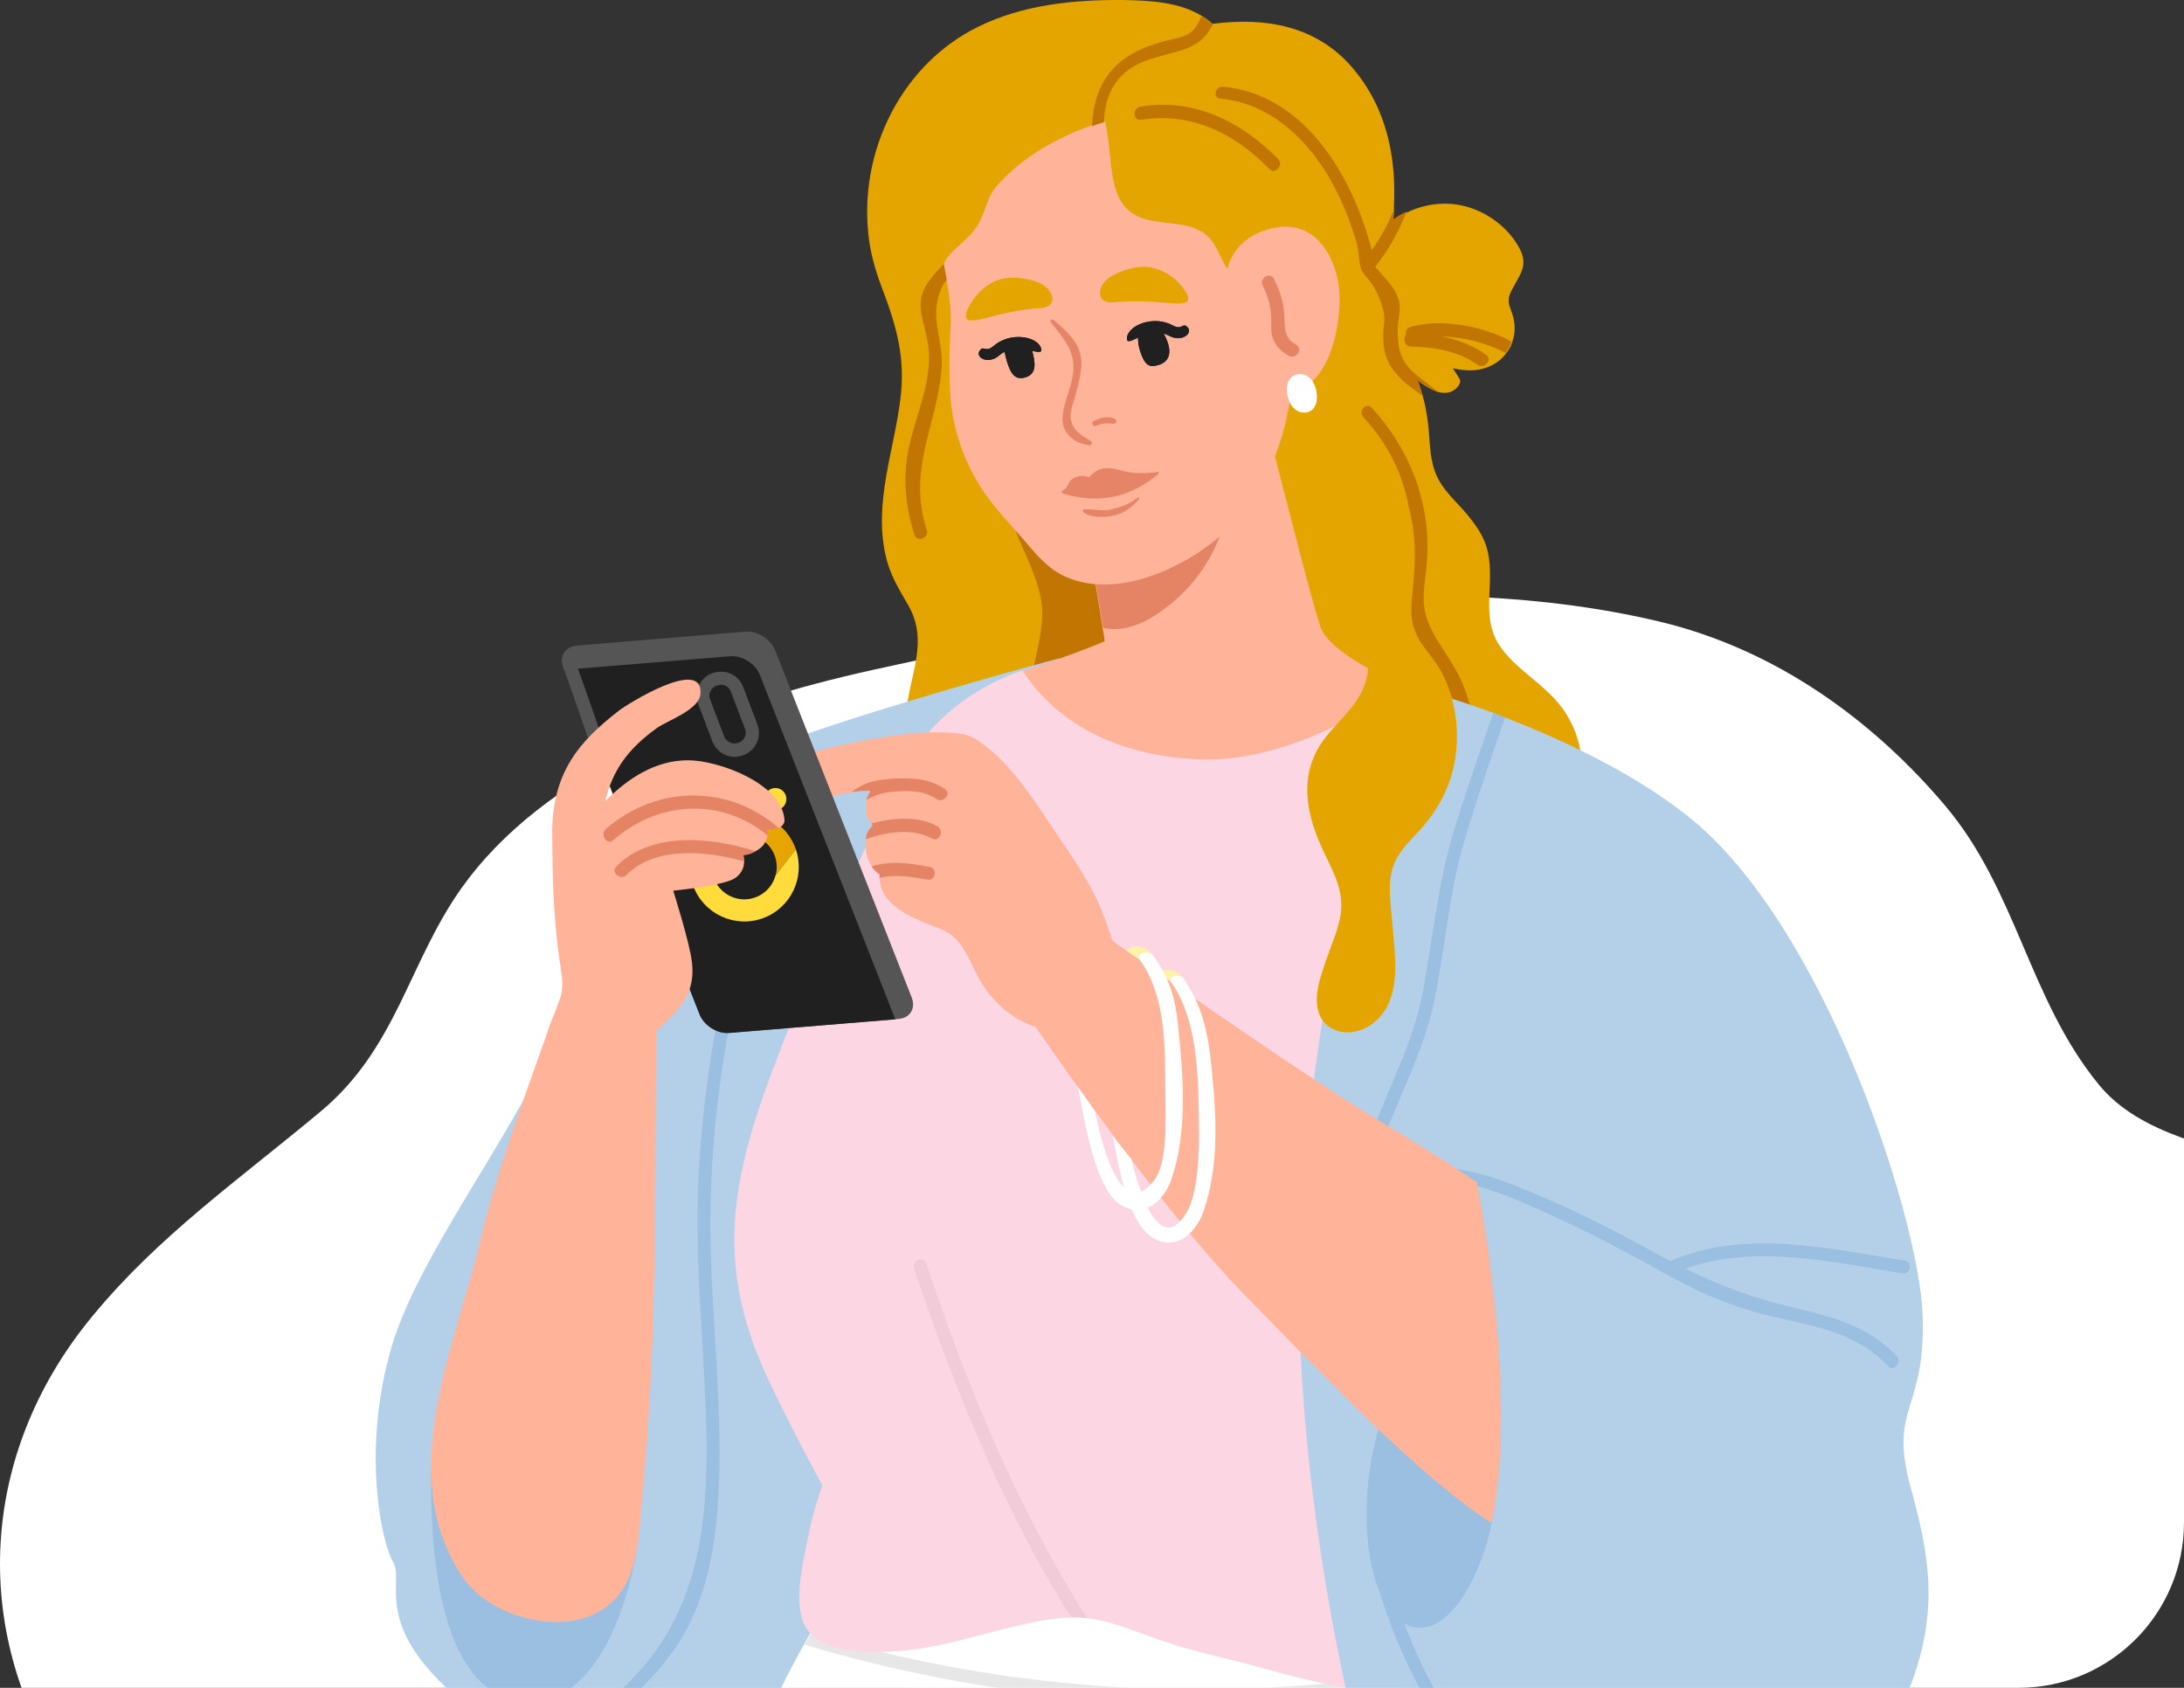 <?xml version="1.0" encoding="UTF-8"?> <svg xmlns="http://www.w3.org/2000/svg" width="198" height="153" viewBox="0 0 198 153" fill="none"><rect x="0" y="0" width="198" height="153" fill="#333333" stroke="none"/> <g clip-path="url(#clip0_84_2446)"> <path d="M135.539 214.911C148.677 214.404 160.431 208.587 173.286 206.816C181.818 205.644 190.235 204.567 197.734 200.653C205.826 196.434 215.056 189.181 213.698 180.336C213.475 178.861 212.975 177.406 213.046 175.925C213.195 172.805 217.577 170.492 219.807 168.28C222.726 165.461 225.068 162.249 226.735 158.777C229.902 151.962 230.64 144.459 229.488 137.234C228.335 130.009 226.131 122.472 221.429 116.277C217.935 111.68 212.852 107.751 206.736 105.819C200.937 103.982 194.057 102.942 190.283 98.323C183.921 90.566 182.851 80.697 176.31 72.99C169.903 65.427 161.121 58.87 150.359 56.324C127.85 50.996 101.201 55.842 79.165 60.717C65.431 63.754 50.522 69.174 42.493 79.622C42.28 79.9 42.072 80.183 41.867 80.467C37.019 87.282 35.993 94.98 29.068 100.756C21.654 106.941 14.319 112.068 8.349 119.346C3.513 125.193 0.661 132.045 0.102 139.162C-0.458 146.279 1.297 153.39 5.175 159.726C8.315 164.89 12.921 168.003 17.198 172.222C22.77 177.718 22.896 184.615 27.099 190.712C32.245 198.177 41.109 202.941 50.35 205.953C56.846 208.067 63.317 210.264 69.996 211.94C76.954 213.695 82.999 214.25 90.234 214.344C105.042 214.344 119.918 215.248 134.722 214.933L135.539 214.911Z" fill="white"></path> <path d="M121.136 61.642C121.405 58.331 121.752 55.02 121.983 51.748C122.137 49.399 121.752 47.821 120.712 45.742C120.289 44.856 119.904 44.009 119.673 43.008C119.288 41.044 119.557 38.888 120.404 37.079C121.521 34.73 123.985 33.383 124.986 30.996C124.293 30.264 123.561 29.571 122.714 28.955C122.098 28.493 122.868 27.608 123.484 28.031C123.6 28.108 123.715 28.185 123.831 28.301C124.408 28.724 124.986 29.225 125.448 29.725C125.717 29.995 125.948 30.226 126.141 30.495C126.372 30.765 126.564 31.034 126.795 31.342C127.373 32.151 127.873 32.998 128.258 33.883C128.374 34.114 128.451 34.307 128.528 34.538C128.72 35 128.836 35.423 128.99 35.924C129.221 36.694 129.336 37.464 129.452 38.272C129.644 39.774 129.567 41.352 130.106 42.777C130.722 44.432 131.993 45.395 133.071 46.704C134.072 47.936 134.804 49.053 134.996 50.67C135.381 53.48 134.265 56.252 136.113 58.755C137.422 60.564 139.462 61.719 140.964 63.375C143.813 66.494 143.928 70.536 142.773 74.425C142.658 74.771 142.311 75.041 141.926 74.848C137.229 72.5 131.916 72.731 127.065 71.037C125.14 70.344 122.945 69.343 121.752 67.649C121.136 66.763 120.905 65.839 120.866 64.876C120.866 63.837 121.059 62.721 121.136 61.642Z" fill="#E5A500"></path> <path d="M123.407 24.103C123.484 23.795 123.561 23.526 123.676 23.256C123.83 22.871 124.023 22.486 124.215 22.14C124.639 21.485 125.139 20.869 125.755 20.407C125.948 20.253 126.14 20.061 126.371 19.945C126.756 19.675 127.141 19.445 127.565 19.252C129.182 18.482 131.03 18.251 132.724 18.674C134.611 19.137 136.343 20.33 137.421 21.947C138.692 23.872 137.999 24.527 137.075 26.259C136.382 27.53 137.075 27.838 137.267 29.147C137.383 29.763 137.306 30.379 137.113 30.956C137.113 31.033 137.075 31.072 137.075 31.11C136.959 31.457 136.767 31.726 136.574 31.996C135.804 33.035 134.572 33.574 133.263 33.574C132.724 33.574 132.224 33.497 131.723 33.382C131.916 33.69 132.108 33.998 132.301 34.306C132.416 34.46 132.378 34.729 132.262 34.922C131.8 35.576 131.146 35.73 130.414 35.538C129.836 35.384 129.22 34.999 128.643 34.575C127.873 33.998 127.141 33.305 126.602 32.689C126.294 32.342 126.063 32.073 125.909 31.88C125.794 31.726 125.64 31.534 125.524 31.38C124.87 30.494 124.292 29.455 123.907 28.377C123.599 27.491 123.368 26.606 123.368 25.72C123.253 25.143 123.291 24.642 123.407 24.103Z" fill="#E5A500"></path> <path d="M81.555 72.037C82.132 71.691 82.749 71.383 83.326 71.075C82.287 69.112 81.978 66.801 82.171 64.491C82.479 61.103 84.212 58.177 82.364 54.905C81.478 53.364 80.669 52.094 80.284 50.323C79.207 45.549 81.055 40.852 81.632 36.155C82.094 32.382 81.285 29.609 79.977 26.144C79.284 24.335 78.783 22.525 78.668 20.562C78.128 13.208 81.94 5.777 88.601 2.466C92.682 0.426 97.341 -0.036 101.845 0.002C104.309 0.041 106.889 0.195 108.929 1.427C109.276 1.619 109.622 1.889 109.93 2.158C109.93 2.158 109.93 2.158 109.969 2.158C114.666 1.542 119.325 2.312 122.597 6.124C125.754 9.82 126.601 14.286 126.37 18.829C126.37 19.176 126.332 19.522 126.293 19.869C126.216 20.639 126.139 21.409 126.024 22.179C125.87 23.18 125.677 24.142 125.485 25.143C125.331 25.836 125.177 26.529 125.023 27.222C125.023 27.299 124.984 27.376 124.984 27.453C125.138 27.761 125.292 28.108 125.446 28.416C125.754 29.109 125.985 29.802 126.139 30.495C126.332 31.188 126.447 31.919 126.524 32.651C126.563 33.075 126.563 33.498 126.563 33.883C126.563 34.037 126.563 34.23 126.563 34.384C126.37 38.811 123.136 42.931 124.33 47.397C125.331 51.132 128.642 53.788 129.45 57.677C129.835 59.486 129.72 61.411 129.181 63.182C128.603 65.03 127.371 66.455 126.678 68.226C126.524 68.572 126.024 68.688 125.754 68.418C124.137 66.917 122.636 65.723 120.942 64.838C119.517 64.106 117.938 63.644 116.013 63.49C114.82 63.413 113.742 63.221 113.01 62.528C112.702 63.952 112.356 65.646 111.432 66.339C110.546 66.994 108.891 66.724 107.89 66.763C106.273 66.801 104.656 66.878 103.039 66.994C99.728 67.225 96.339 67.456 93.105 68.226C90.256 68.88 87.6 70.074 85.059 71.421C85.521 72.037 86.137 72.615 86.868 73.154C87.484 73.578 86.714 74.502 86.098 74.078C85.251 73.501 84.558 72.769 83.981 72.037C83.403 72.346 82.826 72.653 82.248 73C81.555 73.385 80.9 72.422 81.555 72.037Z" fill="#E5A500"></path> <path d="M82.364 40.736C82.98 37.656 84.52 34.691 84.174 31.496C83.943 29.34 82.749 27.646 84.097 25.644C85.56 23.526 88.255 21.717 90.257 20.177C90.873 19.715 91.527 20.677 90.95 21.139C89.987 21.871 89.063 22.602 88.178 23.372C86.445 24.874 85.444 25.066 84.982 27.299C84.559 29.378 85.56 31.342 85.367 33.421C84.905 38.734 82.249 42.507 84.02 48.051C84.251 48.783 83.134 49.206 82.903 48.475C82.094 45.972 81.825 43.393 82.364 40.736Z" fill="#C27500"></path> <path d="M124.369 36.964C127.796 40.698 129.721 45.588 129.374 50.708C129.22 53.365 128.489 54.828 130.029 57.562C130.76 58.832 131.415 59.679 132.108 60.95C133.34 63.26 133.917 66.109 133.609 68.727C133.494 69.497 132.339 69.266 132.454 68.496C132.916 64.992 131.299 62.028 129.297 59.256C128.027 57.484 127.218 56.407 127.603 54.173C128.604 48.052 127.988 42.585 123.599 37.81C123.099 37.31 123.83 36.386 124.369 36.964Z" fill="#C27500"></path> <path d="M90.912 42.16C90.989 42.199 91.104 42.276 91.181 42.314C91.374 39.35 92.375 36.424 92.567 33.459C92.606 32.689 93.799 32.92 93.722 33.69C93.53 36.308 92.76 38.772 92.452 41.39C92.375 41.929 92.375 42.468 92.375 43.007C97.38 45.779 102.655 49.245 103.887 55.174C104.811 59.524 102.27 67.494 97.188 68.457C95.378 68.803 94.069 67.956 93.53 66.262C92.221 62.065 95.378 57.83 94.223 53.595C93.376 50.4 91.335 47.628 91.104 44.239C91.104 44.047 91.104 43.893 91.104 43.7C90.835 43.547 90.604 43.431 90.334 43.277C89.718 42.892 90.257 41.814 90.912 42.16Z" fill="#C27500"></path> <path d="M35.624 141.571C36.664 143.265 33.969 146.768 40.283 152.813C45.365 157.703 50.062 157.934 51.718 157.857C52.103 157.818 52.334 157.78 52.334 157.78C52.334 157.78 52.334 158.165 52.334 158.858C52.372 163.901 52.488 184.807 53.258 192.854C53.912 199.361 54.49 212.49 57.608 222.962H67.041C73.201 199.284 85.252 139.838 85.252 139.838L96.032 59.679C96.032 59.679 82.826 63.183 73.124 66.532C63.422 69.882 55.645 78.506 52.218 89.364C48.791 100.221 38.319 112.58 35.509 122.051C32.737 131.522 34.623 139.877 35.624 141.571Z" fill="#B4D0E9"></path> <path d="M52.334 157.78C52.334 157.78 52.334 158.165 52.334 158.858C55.106 155.662 58.725 152.967 61.151 149.502C64.654 144.458 65.194 137.952 65.232 131.984C65.27 124.207 64.231 116.468 64.424 108.691C64.654 100.721 65.848 92.867 67.889 85.205C68.081 84.474 66.926 84.243 66.734 84.974C64.808 92.251 63.654 99.643 63.307 107.151C62.961 114.736 63.885 122.282 64.038 129.867C64.192 138.106 63.346 145.999 57.339 152.159C55.491 154.045 53.451 155.855 51.718 157.857C52.103 157.818 52.334 157.78 52.334 157.78Z" fill="#9BBFE0"></path> <path d="M57.724 140.531C57.724 140.531 55.645 154.931 47.444 154.238C37.242 153.391 39.244 130.251 39.244 130.251L57.724 140.531Z" fill="#9BBFE0"></path> <path d="M63.653 223H146.16C146.16 223 141.579 185.384 136.535 176.568C131.492 167.751 126.14 153.506 126.14 153.506L125.254 153.198L122.636 152.312L100.421 144.92L75.396 145.035C75.396 145.035 74.664 146.036 73.509 147.961C73.317 148.269 73.124 148.655 72.931 149.001C70.044 154.083 65.347 163.862 62.998 176.876C59.418 196.627 63.653 223 63.653 223Z" fill="white"></path> <path d="M72.932 149.079C89.834 154.161 107.737 155.624 125.255 153.198C127.989 152.813 130.722 152.351 133.456 151.812C134.187 151.658 134.11 150.465 133.34 150.619C129.798 151.35 126.218 151.928 122.637 152.351C106.159 154.238 89.411 152.775 73.548 148.039C73.356 148.347 73.163 148.694 72.932 149.079Z" fill="#E7E7E7"></path> <path d="M92.683 60.834C92.683 60.834 96.418 59.679 100.152 58.139C100.114 57.754 100.037 57.33 99.96 56.945C99.613 54.558 99.19 52.171 98.728 49.784C98.497 49.591 98.42 49.245 98.574 48.975C98.42 48.282 98.304 47.551 98.15 46.858C97.996 46.126 99.19 46.011 99.344 46.742C99.459 47.281 99.575 47.82 99.652 48.359C103.078 46.858 108.161 44.856 111.048 41.814C112.165 40.659 112.973 39.35 113.243 37.849C113.243 37.733 113.32 37.656 113.358 37.618C113.281 37.348 113.204 37.078 113.127 36.847C112.896 36.116 114.013 35.693 114.244 36.424C115.322 39.928 119.095 55.52 119.826 57.099C120.981 59.525 127.103 62.104 127.103 62.104C127.103 62.104 130.491 66.224 130.607 68.187C130.684 69.689 128.22 70.844 127.142 71.383C124.331 72.846 121.251 73.885 118.209 74.694C112.935 76.118 106.813 77.312 101.538 75.502C98.766 74.54 96.841 72.653 94.878 70.574C92.491 68.033 89.141 64.915 89.141 64.915L92.683 60.834Z" fill="#FFB399"></path> <path d="M98.15 46.819C97.996 46.088 99.189 45.972 99.343 46.704C99.459 47.243 99.574 47.782 99.651 48.321C103.078 46.819 108.16 44.817 111.048 41.776C111.356 41.699 111.702 41.891 111.702 42.276C111.702 46.704 110.278 50.862 107.044 53.942C104.964 55.905 102.423 57.484 99.998 56.906C99.651 54.519 99.228 52.132 98.766 49.745C98.535 49.553 98.458 49.206 98.612 48.937C98.419 48.244 98.304 47.512 98.15 46.819Z" fill="#E58465"></path> <path d="M86.175 29.84C86.522 25.567 83.827 18.637 84.674 15.402C84.789 15.056 84.905 14.633 85.174 14.325C85.482 13.939 86.021 13.747 86.56 13.631C88.639 13.015 94.876 6.278 97.032 6.008C100.498 5.585 101.152 7.086 104.617 7.163C107.081 7.24 108.352 12.091 110.508 13.131C113.203 14.479 115.051 16.904 116.013 19.522C116.514 20.87 116.861 22.294 117.053 23.719C117.246 25.066 117.323 26.414 117.4 27.761C117.592 31.573 117.438 34.23 116.63 37.964C115.782 41.699 114.05 45.395 111.085 48.167C107.582 51.478 100.883 54.596 96.147 52.055C94.722 51.285 93.721 49.976 92.682 48.783C91.565 47.512 90.41 46.28 89.409 44.894C87.638 42.392 86.56 39.581 86.214 36.501C86.175 36.116 86.137 35.77 86.137 35.385C86.06 34.191 86.06 32.92 86.098 31.496C86.098 30.957 86.137 30.379 86.175 29.84Z" fill="#FFB399"></path> <path d="M103.381 31.882C102.971 30.656 103.195 29.476 103.881 29.247C104.567 29.018 105.455 29.826 105.865 31.053C106.275 32.279 105.763 32.841 105.077 33.07C104.182 33.369 103.791 33.108 103.381 31.882Z" fill="#202020"></path> <path d="M91.174 32.351C91.501 33.568 91.859 34.545 92.952 34.213C94.046 33.881 93.866 32.873 93.539 31.656C93.212 30.44 92.541 30.483 91.89 30.681C91.239 30.879 90.847 31.135 91.174 32.351Z" fill="#202020"></path> <path d="M106.349 29.511C107.165 29.938 107.176 29.284 107.574 29.582C108.285 30.115 107.19 31.068 106.053 30.467C104.001 29.367 102.106 31.722 102.169 30.632C102.233 29.541 104.516 28.512 106.349 29.511Z" fill="#202020"></path> <path d="M90.055 31.379C89.351 31.973 89.198 31.336 88.874 31.713C88.296 32.388 89.571 33.081 90.551 32.248C92.317 30.73 94.676 32.619 94.378 31.568C94.08 30.518 91.628 30.006 90.055 31.379Z" fill="#202020"></path> <path d="M103.381 31.882C102.971 30.656 103.195 29.476 103.881 29.247C104.567 29.018 105.455 29.826 105.865 31.053C106.275 32.279 105.763 32.841 105.077 33.07C104.182 33.369 103.791 33.108 103.381 31.882Z" fill="#202020"></path> <path d="M91.174 32.351C91.501 33.568 91.859 34.545 92.952 34.213C94.046 33.881 93.866 32.873 93.539 31.656C93.212 30.44 92.541 30.483 91.89 30.681C91.239 30.879 90.847 31.135 91.174 32.351Z" fill="#202020"></path> <path d="M106.349 29.511C107.165 29.938 107.176 29.284 107.574 29.582C108.285 30.115 107.19 31.068 106.053 30.467C104.001 29.367 102.106 31.722 102.169 30.632C102.233 29.541 104.516 28.512 106.349 29.511Z" fill="#202020"></path> <path d="M90.055 31.379C89.351 31.973 89.198 31.336 88.874 31.713C88.296 32.388 89.571 33.081 90.551 32.248C92.317 30.73 94.676 32.619 94.378 31.568C94.08 30.518 91.628 30.006 90.055 31.379Z" fill="#202020"></path> <path d="M95.527 29C96.847 30.149 98.082 31.188 98.037 33.066C98.015 33.905 97.764 34.751 97.572 35.568C97.442 36.144 97.044 37.121 97.059 37.712C97.092 38.937 97.981 39.438 98.888 39.982C99.032 40.065 99.024 40.371 98.813 40.355C97.545 40.273 96.325 39.358 96.328 38.02C96.325 36.775 97.019 35.39 97.24 34.163C97.633 31.954 96.544 30.851 95.279 29.231C95.153 29.058 95.378 28.876 95.527 29Z" fill="#E58466"></path> <path d="M99.141 38.174C99.694 37.884 100.505 37.647 101.093 37.98C101.286 38.085 101.237 38.397 101.008 38.404C100.738 38.416 100.481 38.364 100.21 38.377C99.912 38.397 99.626 38.486 99.348 38.604C99.099 38.714 98.888 38.297 99.141 38.174Z" fill="#E58466"></path> <path d="M96.42 44.407C96.467 44.377 96.511 44.36 96.558 44.33C96.803 44.127 96.847 43.735 97.126 43.5C97.452 43.235 97.72 43.172 98.13 43.14C98.254 43.126 98.761 43.263 98.761 43.263C98.761 43.263 99.269 42.527 100.142 42.461C101.723 42.346 101.524 43.097 104.784 42.822C105.049 42.651 105.147 42.855 104.951 43.014C102.303 45.206 99.566 45.624 96.525 44.792C96.31 44.732 96.147 44.617 96.358 44.447C96.373 44.437 96.389 44.427 96.42 44.407Z" fill="#E58466"></path> <path d="M98.28 46.178C99.1 46.112 99.858 46.371 100.702 46.189C101.576 46.003 102.456 45.668 103.148 45.106C103.239 45.038 103.356 45.145 103.274 45.229C102.609 46.007 101.859 46.577 100.819 46.765C100.041 46.913 98.817 46.945 98.182 46.394C98.111 46.316 98.18 46.187 98.28 46.178Z" fill="#E58466"></path> <path d="M85.521 23.988C84.944 24.372 84.674 24.565 84.174 25.027C82.826 21.331 81.748 16.056 84.174 12.745C85.714 10.628 88.255 9.742 90.411 8.433C92.683 7.086 94.685 5.199 97.187 4.352C99.42 3.543 101.807 3.62 104.117 4.16C104.849 4.314 105.542 4.545 106.235 4.776C107.929 5.392 109.546 6.2 111.009 7.086C115.668 9.935 117.4 15.248 121.212 18.79C121.52 18.79 121.828 19.059 121.828 19.406C122.02 19.791 121.674 20.253 121.25 20.253C119.325 22.37 116.438 24.989 113.589 25.258C110.855 25.528 111.009 23.14 109.7 21.639C107.659 19.29 103.501 21.215 101.653 18.289C100.922 17.096 100.806 15.633 100.652 14.285C100.537 13.13 100.421 12.052 100.19 10.974C100.152 10.974 100.113 11.013 100.075 11.013C99.728 11.128 99.343 11.244 98.997 11.359C95.801 12.476 92.721 14.247 90.488 16.711C89.41 17.866 89.371 19.329 88.563 20.522C87.716 21.87 86.06 22.678 85.521 23.988Z" fill="#E5A500"></path> <path d="M110.894 7.857C118.132 8.55 122.444 15.672 124.215 22.141C124.292 22.333 124.331 22.526 124.369 22.68C124.87 21.987 125.332 21.178 125.755 20.369C125.986 19.869 126.217 19.369 126.41 18.829C126.41 19.176 126.371 19.523 126.333 19.869C126.718 19.599 127.103 19.369 127.526 19.176C127.103 20.215 126.641 21.217 126.063 22.179C125.64 22.872 125.178 23.565 124.677 24.181C124.947 24.489 125.255 24.836 125.524 25.144C126.063 25.76 126.564 26.376 126.795 27.146C127.064 28.108 126.718 28.917 126.718 29.879C126.718 30.418 126.756 30.919 126.795 31.304C126.987 32.459 127.449 33.152 128.258 33.845C128.527 34.114 128.874 34.345 129.22 34.615C129.567 34.884 129.952 35.192 130.298 35.462C129.721 35.308 129.105 34.923 128.527 34.499C128.72 34.961 128.835 35.385 128.989 35.885C128.142 35.269 127.218 34.692 126.564 33.845C126.525 33.806 126.487 33.768 126.448 33.729C125.832 32.921 125.524 32.189 125.447 31.265C125.409 31.034 125.409 30.842 125.409 30.572C125.409 30.187 125.409 29.918 125.447 29.687C125.486 29.186 125.563 28.84 125.447 28.339C125.255 27.338 124.754 26.183 124.1 25.375C123.83 25.028 123.484 24.72 123.368 24.297C123.176 23.488 123.176 22.641 122.945 21.833C122.675 20.986 122.406 20.139 122.059 19.291C121.366 17.598 120.519 15.942 119.441 14.479C117.324 11.553 114.32 9.281 110.663 8.935C109.931 8.935 110.124 7.78 110.894 7.857Z" fill="#C27500"></path> <path d="M121.405 26.145C121.636 28.339 121.058 35.115 116.554 35.77C112.087 36.424 111.086 31.15 111.24 28.878C111.24 28.686 111.356 28.532 111.548 28.416C110.509 25.952 110.855 21.794 115.244 20.716C119.595 19.676 121.174 23.873 121.405 26.145Z" fill="#FFB399"></path> <path d="M115.244 28.685C115.205 27.684 114.897 26.76 114.474 25.874C114.127 25.181 115.167 24.604 115.513 25.297C115.937 26.182 116.283 27.106 116.399 28.107C116.553 29.301 116.206 30.571 117.477 31.226C118.17 31.572 117.554 32.612 116.861 32.265C116.052 31.842 115.436 31.149 115.282 30.225C115.205 29.724 115.282 29.185 115.244 28.685Z" fill="#E58465"></path> <path d="M116.785 34.615C117.208 33.691 118.325 33.729 118.902 34.422C119.172 34.769 119.326 35.192 119.364 35.616C119.441 36.193 119.364 36.848 118.902 37.194C118.479 37.502 117.824 37.464 117.439 37.117C117.016 36.809 116.785 36.27 116.708 35.731C116.631 35.385 116.631 35 116.785 34.615Z" fill="white"></path> <path d="M99.805 26.106C99.959 25.721 100.228 25.374 100.652 25.105C101.653 24.489 103.077 24.065 104.155 24.219C105.503 24.412 106.735 25.22 107.543 26.529C107.697 26.76 107.813 27.107 107.62 27.338C107.543 27.415 107.466 27.453 107.351 27.453C106.812 27.569 106.234 27.492 105.695 27.453C104.078 27.299 102.461 27.261 100.844 27.415C99.843 27.453 99.574 26.799 99.805 26.106Z" fill="#E5A500"></path> <path d="M94.415 27.916C92.797 28.031 91.18 28.339 89.64 28.763C89.101 28.917 88.562 29.071 87.985 29.032C87.908 29.032 87.792 29.032 87.715 28.955C87.484 28.763 87.561 28.416 87.677 28.147C88.293 26.761 89.371 25.721 90.641 25.336C91.681 25.028 93.144 25.182 94.222 25.644C94.684 25.837 95.031 26.145 95.223 26.491C95.608 27.107 95.454 27.839 94.415 27.916Z" fill="#E5A500"></path> <path d="M66.579 111.771C66.694 107.112 68.003 102.453 70.005 97.102C73.316 88.323 77.089 79.738 81.016 71.229C83.095 66.724 86.753 63.182 91.335 61.296C92.143 60.949 92.721 60.757 92.721 60.834C92.721 60.834 92.759 60.834 92.759 60.872C96.378 66.416 102.769 68.726 109.238 68.842C118.362 68.957 127.218 62.104 127.218 62.104C127.218 62.104 133.493 65.723 133.763 68.303C133.878 69.266 134.071 69.959 133.994 70.844C133.917 71.768 133.763 72.692 133.763 73.616C133.763 76.735 133.994 79.853 133.994 83.01C134.032 93.136 133.031 103.223 131.992 113.311C132.03 119.124 132.223 124.899 132.569 130.675C132.916 136.411 133.955 142.225 133.994 147.962C134.071 157.625 117.092 151.812 112.241 150.618C109.931 150.041 107.582 149.502 105.349 148.732C103.039 147.962 100.921 146.96 98.573 146.691C98.111 146.652 97.61 146.614 97.11 146.614C96.879 146.614 96.609 146.652 96.34 146.652C91.142 147.153 86.291 149.425 81.055 149.694C78.398 149.848 73.624 149.925 72.7 146.691C72.084 144.535 72.816 141.57 73.239 139.453C73.547 137.836 74.009 136.219 74.548 134.64C72.854 131.483 71.199 128.326 69.659 125.053C67.387 120.241 66.501 116.006 66.579 111.771Z" fill="#FCD6E2"></path> <path d="M67.194 73.077C67.194 73.424 67.464 73.655 67.81 73.655C70.159 73.77 74.471 72.269 77.281 71.807C77.666 71.73 78.013 71.691 78.321 71.691C78.552 71.691 78.745 71.691 78.975 71.691C78.783 71.961 78.668 72.23 78.591 72.5C78.475 72.885 78.436 73.308 78.552 73.77C78.629 74.117 78.783 74.425 79.014 74.656C79.052 74.733 79.129 74.771 79.168 74.848C78.937 75.041 78.706 75.31 78.591 75.695C78.552 75.811 78.513 75.926 78.513 76.042C78.359 76.85 78.552 77.774 78.975 78.429C79.014 78.467 79.014 78.506 79.052 78.506C79.245 78.775 79.514 79.006 79.784 79.199C79.784 79.314 79.784 79.43 79.746 79.507C79.707 82.086 82.787 83.28 85.174 84.165C87.754 85.128 87.869 87.784 89.525 89.902C90.603 91.288 91.95 92.405 93.606 92.982C96.994 94.176 100.767 92.174 101.114 88.439C101.306 86.09 100.806 85.012 99.997 82.856C99.034 80.277 97.302 77.813 95.762 75.541C93.798 72.615 91.681 69.189 88.755 67.186C87.561 66.339 86.291 66.416 84.905 66.378C81.825 66.339 76.126 67.456 73.162 68.341C70.929 69.112 67.156 70.344 67.194 73.077Z" fill="#FFB399"></path> <path d="M78.283 71.691C78.514 71.691 78.707 71.691 78.938 71.691C78.745 71.961 78.629 72.23 78.552 72.5C79.13 72.192 79.784 71.922 80.593 71.807C82.056 71.653 83.635 71.576 84.905 72.423C85.521 72.846 86.291 71.961 85.675 71.537C84.289 70.575 82.749 70.498 81.055 70.575C80.131 70.652 79.168 70.729 78.321 71.114C77.898 71.306 77.551 71.537 77.205 71.807C77.628 71.768 77.975 71.691 78.283 71.691Z" fill="#E58465"></path> <path d="M78.475 76.081C80.4 75.388 82.749 75.041 84.481 76.004C85.136 76.389 85.636 75.311 85.02 74.925C83.288 73.924 80.978 74.117 78.976 74.656C79.014 74.733 79.091 74.772 79.13 74.849C78.899 75.041 78.668 75.311 78.552 75.695C78.514 75.85 78.514 75.965 78.475 76.081Z" fill="#E58465"></path> <path d="M79.745 79.276C79.745 79.391 79.745 79.507 79.707 79.584C81.093 79.237 82.594 79.468 84.057 79.738C84.827 79.892 85.02 78.698 84.288 78.583C82.517 78.236 80.669 78.005 79.014 78.544C79.206 78.852 79.437 79.045 79.745 79.276Z" fill="#E58465"></path> <path d="M129.49 177.222C134.495 187.656 139.654 214.992 141.964 223H152.398C153.399 221.807 153.976 220.729 154.323 219.112C155.362 214.414 157.287 197.975 158.519 192.315C158.596 191.891 158.712 191.506 158.789 191.16V191.121C160.675 184.345 159.52 173.68 158.904 169.176C158.827 168.675 158.75 168.252 158.712 167.905C158.635 167.328 163.524 169.561 170.031 159.05C176.538 148.539 175.19 141.994 173.188 134.717C171.225 127.441 174.613 127.941 174.305 119.201C173.997 110.462 165.411 83.665 152.898 73.886C148.047 70.074 141.81 67.11 136.42 65.031C136.035 64.877 135.688 64.761 135.342 64.607C131.992 63.375 129.066 62.528 127.141 62.105C127.141 62.105 121.096 78.121 118.324 104.494C115.552 130.867 123.483 164.71 129.49 177.222Z" fill="#B4D0E9"></path> <path d="M121.982 118.932C122.02 119.702 123.214 119.586 123.175 118.816C122.867 113.388 123.599 108.036 125.524 102.954C127.141 98.757 129.22 94.869 130.106 90.403C131.03 85.706 131.376 80.97 132.724 76.35C133.84 72.538 135.149 68.803 136.458 65.03C136.073 64.876 135.727 64.761 135.38 64.607C134.187 68.072 132.955 71.576 131.877 75.079C130.337 80.046 129.913 85.051 128.951 90.133C127.95 95.215 125.293 99.604 123.753 104.494C122.251 109.23 121.712 114.042 121.982 118.932Z" fill="#9BBFE0"></path> <path d="M124.485 142.225C125.563 146.344 127.18 150.387 129.182 153.891C130.491 156.162 132.224 158.28 134.534 159.627C137.421 161.283 140.732 161.244 143.928 161.783C147.97 162.438 150.242 165.094 153.553 167.058C155.209 168.021 157.057 168.752 158.905 169.176C158.828 168.675 158.751 168.252 158.712 167.905C158.597 167.867 158.52 167.867 158.404 167.828C153.014 166.326 149.742 161.552 144.159 160.628C141.04 160.128 137.845 160.205 135.034 158.588C132.532 157.163 130.799 154.661 129.529 152.158C127.449 148.116 125.794 143.418 124.87 138.76C124.831 139.915 124.716 141.07 124.485 142.225Z" fill="#9BBFE0"></path> <path d="M126.063 106.573C129.759 105.11 133.455 105.996 137.035 107.343C141.617 109.115 146.045 111.348 150.357 113.735C150.703 113.927 151.088 114.12 151.435 114.312C158.095 111.386 165.757 113.157 172.687 114.274C173.457 114.389 173.226 115.583 172.456 115.429C166.142 114.389 159.019 112.772 152.821 115.005C156.055 116.622 159.289 117.777 162.947 118.624C166.296 119.394 169.53 120.318 171.956 122.936C172.456 123.475 171.686 124.399 171.186 123.86C168.491 120.934 164.756 120.241 161.06 119.433C157.633 118.663 154.63 117.469 151.55 115.775C147.893 113.735 144.197 111.771 140.385 110.039C136.073 108.114 131.222 105.803 126.486 107.69C125.755 107.96 125.37 106.843 126.063 106.573Z" fill="#9BBFE0"></path> <path d="M134.38 141.147C134.726 140.184 135.034 139.183 135.227 138.067C137.768 126.247 133.879 107.15 133.879 107.15C133.879 107.15 127.488 119.586 124.947 129.596C124.446 131.522 124.1 133.37 123.984 134.987C123.022 147.961 130.222 152.351 134.38 141.147Z" fill="#9BBFE0"></path> <path d="M98.997 11.437C99.343 11.322 99.728 11.168 100.075 11.091C100.152 9.243 100.691 7.471 102.385 6.278C103.578 5.431 104.887 5.2 106.196 4.815C106.774 4.661 107.39 4.507 107.929 4.237C109.122 3.66 109.469 3.082 109.969 2.197C109.969 2.197 109.969 2.197 109.931 2.197C109.623 1.927 109.276 1.658 108.93 1.465C108.699 2.004 108.429 2.505 108.044 2.851C107.467 3.39 106.273 3.544 105.503 3.737C105.003 3.891 104.502 4.045 104.079 4.199C100.537 5.546 99.151 8.049 98.997 11.437Z" fill="#C27500"></path> <path d="M103.386 9.666C108.199 8.858 112.55 11.014 115.861 14.402C116.4 14.941 115.63 15.865 115.091 15.326C111.972 12.13 108.045 10.128 103.463 10.86C102.732 10.975 102.616 9.82 103.386 9.666Z" fill="#C27500"></path> <path d="M127.911 31.419C130.029 31.457 132.185 31.804 133.956 33.074C134.572 33.498 135.342 32.612 134.726 32.15C133.455 31.265 132.108 30.764 130.683 30.495C132.57 30.533 134.764 31.072 136.497 31.996C136.689 31.727 136.882 31.419 136.997 31.111C137.036 31.072 137.036 30.995 137.036 30.957C134.187 29.417 130.375 28.878 127.834 29.648C127.488 29.763 127.411 30.071 127.488 30.341C127.141 30.649 127.334 31.419 127.911 31.419Z" fill="#C27500"></path> <path d="M120.173 87.168C120.635 85.821 121.251 84.473 121.521 83.049C121.906 80.777 120.905 79.122 119.942 77.081C118.517 74.001 117.747 70.69 119.634 67.61C120.789 65.762 122.753 64.414 123.6 62.374C124.986 59.101 122.714 55.906 121.366 53.095C120.288 50.862 119.595 48.475 119.518 46.011C119.403 43.354 120.327 40.89 120.558 38.31C120.404 38.041 120.25 37.772 120.134 37.464C119.98 37.04 120.288 36.732 120.635 36.694C120.789 36.078 121.751 36.039 121.79 36.77C121.79 37.194 121.79 37.579 121.752 38.002C122.753 39.504 124.447 40.351 125.602 41.776C126.834 43.239 127.565 45.087 127.95 46.973C128.374 49.014 128.297 51.131 128.104 53.21C127.912 55.136 127.681 56.599 128.951 58.447C129.529 59.294 130.183 59.987 130.684 60.911C132.185 63.76 132.493 67.263 131.569 70.343C131.069 72.037 130.222 73.462 129.105 74.809C128.258 75.811 127.18 76.734 126.564 77.928C125.679 79.622 126.064 81.701 126.218 83.549C126.449 86.591 127.257 90.787 124.331 92.867C122.637 94.099 120.019 93.79 119.48 91.519C119.133 90.056 119.749 88.477 120.173 87.168Z" fill="#E5A500"></path> <path d="M51.062 60.526L51.139 60.718L63.421 91.943C63.806 92.944 65 93.714 66.078 93.637L81.44 92.366C82.518 92.289 83.057 91.404 82.633 90.364L70.274 58.947C69.851 57.946 68.657 57.176 67.618 57.253L52.256 58.524C51.216 58.639 50.677 59.525 51.062 60.526Z" fill="#555555"></path> <path d="M51.139 60.718L63.421 91.942C63.806 92.943 65 93.713 66.078 93.636L81.17 92.404L68.888 61.18C68.503 60.179 67.31 59.409 66.232 59.486L51.139 60.718Z" fill="#202020"></path> <path d="M66.616 68.611C66.732 68.611 66.809 68.611 66.924 68.572C67.579 68.495 68.156 68.11 68.503 67.533C68.849 66.955 68.888 66.262 68.657 65.646L67.386 62.297C67.04 61.334 66.077 60.757 65.037 60.91C64.383 60.987 63.806 61.373 63.459 61.95C63.112 62.528 63.074 63.221 63.305 63.837L64.576 67.186C64.922 68.072 65.731 68.611 66.616 68.611ZM65.346 62.066C65.769 62.066 66.116 62.297 66.27 62.72L67.54 66.07C67.656 66.339 67.617 66.686 67.463 66.917C67.309 67.186 67.04 67.34 66.732 67.379C66.27 67.456 65.846 67.186 65.654 66.763L64.383 63.413C64.267 63.144 64.306 62.797 64.46 62.566C64.614 62.297 64.883 62.142 65.192 62.104C65.269 62.066 65.307 62.066 65.346 62.066Z" fill="#555555"></path> <path d="M69.95 71.493C70.466 71.301 71.041 71.565 71.233 72.083C71.425 72.6 71.162 73.176 70.646 73.367C70.13 73.559 69.555 73.295 69.362 72.777C69.17 72.26 69.433 71.684 69.95 71.493Z" fill="#FFDB3C"></path> <path d="M72.108 76.865C71.139 74.293 68.295 72.985 65.754 73.943C65.275 74.121 64.842 74.364 64.458 74.659L64.714 77.581C64.997 76.795 65.61 76.136 66.453 75.824C67.974 75.259 69.665 76.036 70.232 77.561C70.454 78.159 70.47 78.785 70.313 79.356L72.151 76.992C72.137 76.948 72.124 76.906 72.108 76.865Z" fill="#E6A500"></path> <path d="M70.31 79.352C70.071 80.239 69.422 80.998 68.498 81.341C66.976 81.906 65.285 81.129 64.718 79.604C64.466 78.923 64.48 78.209 64.71 77.575L64.453 74.656C62.786 75.944 62.07 78.216 62.844 80.3C63.796 82.864 66.64 84.171 69.198 83.222C71.713 82.288 73.014 79.516 72.15 76.988L70.31 79.352Z" fill="#FFDB3C"></path> <path d="M54.066 67.263C53.912 67.418 53.758 67.61 53.604 67.764C52.795 65.377 51.949 62.951 51.102 60.564C50.832 59.833 51.949 59.409 52.218 60.141C53.065 62.451 53.873 64.761 54.644 67.071C54.451 67.071 54.258 67.109 54.066 67.263Z" fill="#555555"></path> <path d="M49.331 95.061C49.715 91.827 51.41 91.21 50.871 87.977C50.1 83.202 50.1 79.16 50.062 75.733C49.985 69.996 52.603 67.147 56.068 64.452C56.838 63.836 63.807 59.486 63.499 62.912C63.383 64.337 60.573 65.299 59.61 65.954C56.915 67.879 55.529 69.843 54.875 72.615C56.915 70.574 59.379 68.918 62.382 68.918C65.154 68.918 70.93 71.036 71.122 74.347C71.122 74.617 70.968 74.848 70.737 74.963C70.699 74.963 70.621 75.002 70.583 75.04C70.237 75.156 69.928 75.194 69.582 75.233C69.621 75.387 69.621 75.579 69.582 75.733C69.505 76.311 69.159 76.811 68.504 77.158C68.273 77.273 68.042 77.389 67.734 77.466C67.618 77.504 67.503 77.504 67.388 77.504C67.426 77.697 67.465 77.889 67.465 78.082C67.465 78.659 67.195 79.275 66.54 79.66C65.385 80.315 61.035 80.738 61.035 80.738C61.035 80.738 62.536 85.474 62.729 87.206C63.229 91.326 59.918 92.404 58.109 95.138C56.03 98.333 51.679 98.757 50.293 95.6C49.947 95.908 49.254 95.677 49.331 95.061Z" fill="#FFB399"></path> <path d="M55.607 76.157C59.803 72.5 65.502 72.346 69.583 75.734C69.621 75.58 69.621 75.387 69.583 75.233C69.929 75.233 70.237 75.156 70.584 75.041C66.118 71.152 59.611 71.075 54.914 75.156C54.375 75.695 55.029 76.658 55.607 76.157Z" fill="#E58465"></path> <path d="M56.8 79.314C59.341 76.735 63.884 77.081 67.464 78.082C67.464 77.89 67.426 77.697 67.387 77.505C67.503 77.466 67.618 77.466 67.734 77.466C68.042 77.389 68.273 77.312 68.504 77.158C64.384 75.849 58.956 75.387 55.876 78.544C55.337 79.083 56.261 79.853 56.8 79.314Z" fill="#E58465"></path> <path d="M104.579 86.668C104.579 86.668 104.079 85.821 103.039 85.782C102.346 85.744 101.807 86.398 101.807 86.398L102.885 87.746L103.347 88.054L104.579 86.668Z" fill="#FFF1AA"></path> <path d="M107.39 88.786C107.39 88.786 106.89 87.939 105.85 87.9C105.157 87.862 104.618 88.516 104.618 88.516L105.696 89.864L106.158 90.172L107.39 88.786Z" fill="#FFF1AA"></path> <path d="M92.76 91.442C92.76 91.442 104.195 108.46 112.588 117.122C116.169 120.78 120.635 125.439 124.986 129.597C128.682 133.1 132.301 136.219 135.227 138.067C137.768 126.247 133.879 107.151 133.879 107.151C130.915 105.187 128.027 103.377 125.756 102.03C117.401 97.063 100.691 85.166 100.691 85.166L92.76 91.442Z" fill="#FFB399"></path> <path d="M59.494 92.405C59.417 102.107 59.494 111.809 59.148 121.512C58.955 126.286 58.686 131.06 58.224 135.795C57.839 139.646 57.993 144.073 54.142 146.191C50.446 148.193 44.286 146.46 41.938 142.957C35.662 133.562 41.36 121.974 43.709 111.809C45.326 104.879 50.831 90.364 50.831 90.364L59.494 92.405Z" fill="#FFB399"></path> <path d="M82.865 114.966C86.523 125.9 90.951 136.796 97.072 146.576C97.573 146.576 98.073 146.614 98.535 146.653C92.26 136.758 87.678 125.669 83.982 114.543C83.751 113.811 82.634 114.235 82.865 114.966Z" fill="#F1CBD7"></path> <path d="M102.577 105.071C102.846 106.265 104.81 114.388 107.544 109.961C108.66 108.151 108.737 104.109 108.699 102.183C108.66 98.102 108.66 92.558 106.234 89.132C105.811 88.516 106.851 88.131 107.313 88.747C109.353 91.634 109.661 94.676 109.969 98.141C110.316 101.914 110.393 105.995 109.161 109.653C108.545 111.539 106.928 113.349 104.771 112.348C102.192 111.116 101.383 105.456 100.883 103.03L102.577 105.071Z" fill="white"></path> <path d="M99.266 100.721C99.535 101.915 101.268 111.193 104.579 107.074C105.926 105.418 105.657 101.145 105.657 99.181C105.618 95.1 105.772 90.441 103.347 87.015C102.923 86.399 104.117 86.052 104.579 86.668C106.62 89.556 106.658 91.519 107.004 94.984C107.351 98.758 107.467 103.147 106.234 106.804C105.618 108.691 103.963 110.385 101.807 109.345C99.227 108.113 98.226 100.952 97.726 98.527L99.266 100.721Z" fill="white"></path> </g> <defs> <clipPath id="clip0_84_2446"> <path d="M0 0H198V138C198 146.284 191.284 153 183 153H0V0Z" fill="white"></path> </clipPath> </defs> </svg> 